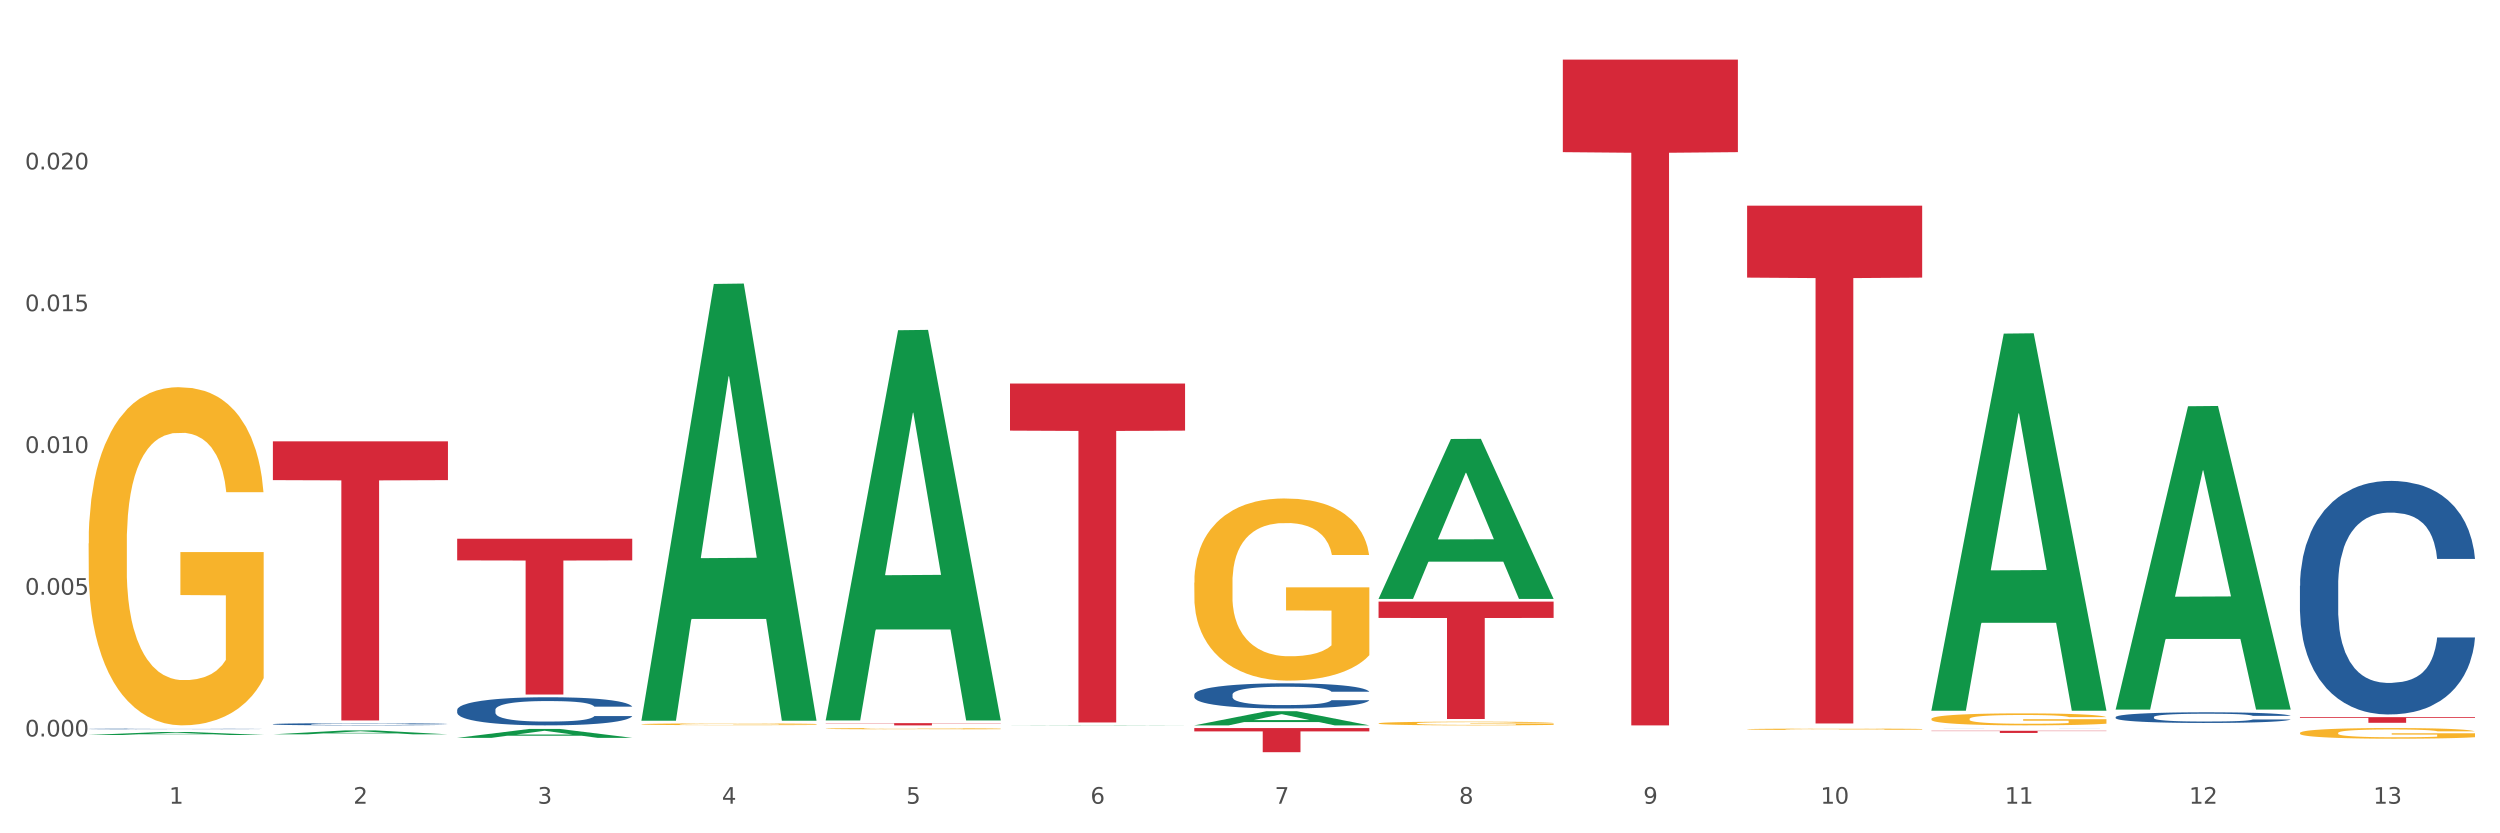 <?xml version="1.0" encoding="utf-8" standalone="no"?>
<!DOCTYPE svg PUBLIC "-//W3C//DTD SVG 1.1//EN"
  "http://www.w3.org/Graphics/SVG/1.1/DTD/svg11.dtd">
<svg xmlns:xlink="http://www.w3.org/1999/xlink" width="1080pt" height="360pt" viewBox="0 0 1080 360" xmlns="http://www.w3.org/2000/svg" version="1.1">
 <rect x="0" y="0" width="1080" height="360" fill="#333333" stroke="none"/>
 <defs>
  <style type="text/css">*{stroke-linejoin: round; stroke-linecap: butt}</style>
 </defs>
 <g id="figure_1">
  <g id="patch_1">
   <path d="M 0 360 
L 1080 360 
L 1080 0 
L 0 0 
z
" style="fill: #ffffff; stroke: #ffffff; stroke-linejoin: miter"/>
  </g>
  <g id="axes_1">
   <g id="matplotlib.axis_1">
    <g id="xtick_1">
     <g id="text_1">
      <!-- 1 -->
      <g style="fill: #4d4d4d" transform="translate(73.043 347.204) scale(0.096 -0.096)">
       <defs>
        <path id="DejaVuSans-31" d="M 794 531 
L 1825 531 
L 1825 4091 
L 703 3866 
L 703 4441 
L 1819 4666 
L 2450 4666 
L 2450 531 
L 3481 531 
L 3481 0 
L 794 0 
L 794 531 
z
" transform="scale(0.016)"/>
       </defs>
       <use xlink:href="#DejaVuSans-31"/>
      </g>
     </g>
    </g>
    <g id="xtick_2">
     <g id="text_2">
      <!-- 2 -->
      <g style="fill: #4d4d4d" transform="translate(152.65 347.204) scale(0.096 -0.096)">
       <defs>
        <path id="DejaVuSans-32" d="M 1228 531 
L 3431 531 
L 3431 0 
L 469 0 
L 469 531 
Q 828 903 1448 1529 
Q 2069 2156 2228 2338 
Q 2531 2678 2651 2914 
Q 2772 3150 2772 3378 
Q 2772 3750 2511 3984 
Q 2250 4219 1831 4219 
Q 1534 4219 1204 4116 
Q 875 4013 500 3803 
L 500 4441 
Q 881 4594 1212 4672 
Q 1544 4750 1819 4750 
Q 2544 4750 2975 4387 
Q 3406 4025 3406 3419 
Q 3406 3131 3298 2873 
Q 3191 2616 2906 2266 
Q 2828 2175 2409 1742 
Q 1991 1309 1228 531 
z
" transform="scale(0.016)"/>
       </defs>
       <use xlink:href="#DejaVuSans-32"/>
      </g>
     </g>
    </g>
    <g id="xtick_3">
     <g id="text_3">
      <!-- 3 -->
      <g style="fill: #4d4d4d" transform="translate(232.258 347.204) scale(0.096 -0.096)">
       <defs>
        <path id="DejaVuSans-33" d="M 2597 2516 
Q 3050 2419 3304 2112 
Q 3559 1806 3559 1356 
Q 3559 666 3084 287 
Q 2609 -91 1734 -91 
Q 1441 -91 1130 -33 
Q 819 25 488 141 
L 488 750 
Q 750 597 1062 519 
Q 1375 441 1716 441 
Q 2309 441 2620 675 
Q 2931 909 2931 1356 
Q 2931 1769 2642 2001 
Q 2353 2234 1838 2234 
L 1294 2234 
L 1294 2753 
L 1863 2753 
Q 2328 2753 2575 2939 
Q 2822 3125 2822 3475 
Q 2822 3834 2567 4026 
Q 2313 4219 1838 4219 
Q 1578 4219 1281 4162 
Q 984 4106 628 3988 
L 628 4550 
Q 988 4650 1302 4700 
Q 1616 4750 1894 4750 
Q 2613 4750 3031 4423 
Q 3450 4097 3450 3541 
Q 3450 3153 3228 2886 
Q 3006 2619 2597 2516 
z
" transform="scale(0.016)"/>
       </defs>
       <use xlink:href="#DejaVuSans-33"/>
      </g>
     </g>
    </g>
    <g id="xtick_4">
     <g id="text_4">
      <!-- 4 -->
      <g style="fill: #4d4d4d" transform="translate(311.865 347.204) scale(0.096 -0.096)">
       <defs>
        <path id="DejaVuSans-34" d="M 2419 4116 
L 825 1625 
L 2419 1625 
L 2419 4116 
z
M 2253 4666 
L 3047 4666 
L 3047 1625 
L 3713 1625 
L 3713 1100 
L 3047 1100 
L 3047 0 
L 2419 0 
L 2419 1100 
L 313 1100 
L 313 1709 
L 2253 4666 
z
" transform="scale(0.016)"/>
       </defs>
       <use xlink:href="#DejaVuSans-34"/>
      </g>
     </g>
    </g>
    <g id="xtick_5">
     <g id="text_5">
      <!-- 5 -->
      <g style="fill: #4d4d4d" transform="translate(391.473 347.204) scale(0.096 -0.096)">
       <defs>
        <path id="DejaVuSans-35" d="M 691 4666 
L 3169 4666 
L 3169 4134 
L 1269 4134 
L 1269 2991 
Q 1406 3038 1543 3061 
Q 1681 3084 1819 3084 
Q 2600 3084 3056 2656 
Q 3513 2228 3513 1497 
Q 3513 744 3044 326 
Q 2575 -91 1722 -91 
Q 1428 -91 1123 -41 
Q 819 9 494 109 
L 494 744 
Q 775 591 1075 516 
Q 1375 441 1709 441 
Q 2250 441 2565 725 
Q 2881 1009 2881 1497 
Q 2881 1984 2565 2268 
Q 2250 2553 1709 2553 
Q 1456 2553 1204 2497 
Q 953 2441 691 2322 
L 691 4666 
z
" transform="scale(0.016)"/>
       </defs>
       <use xlink:href="#DejaVuSans-35"/>
      </g>
     </g>
    </g>
    <g id="xtick_6">
     <g id="text_6">
      <!-- 6 -->
      <g style="fill: #4d4d4d" transform="translate(471.08 347.204) scale(0.096 -0.096)">
       <defs>
        <path id="DejaVuSans-36" d="M 2113 2584 
Q 1688 2584 1439 2293 
Q 1191 2003 1191 1497 
Q 1191 994 1439 701 
Q 1688 409 2113 409 
Q 2538 409 2786 701 
Q 3034 994 3034 1497 
Q 3034 2003 2786 2293 
Q 2538 2584 2113 2584 
z
M 3366 4563 
L 3366 3988 
Q 3128 4100 2886 4159 
Q 2644 4219 2406 4219 
Q 1781 4219 1451 3797 
Q 1122 3375 1075 2522 
Q 1259 2794 1537 2939 
Q 1816 3084 2150 3084 
Q 2853 3084 3261 2657 
Q 3669 2231 3669 1497 
Q 3669 778 3244 343 
Q 2819 -91 2113 -91 
Q 1303 -91 875 529 
Q 447 1150 447 2328 
Q 447 3434 972 4092 
Q 1497 4750 2381 4750 
Q 2619 4750 2861 4703 
Q 3103 4656 3366 4563 
z
" transform="scale(0.016)"/>
       </defs>
       <use xlink:href="#DejaVuSans-36"/>
      </g>
     </g>
    </g>
    <g id="xtick_7">
     <g id="text_7">
      <!-- 7 -->
      <g style="fill: #4d4d4d" transform="translate(550.688 347.204) scale(0.096 -0.096)">
       <defs>
        <path id="DejaVuSans-37" d="M 525 4666 
L 3525 4666 
L 3525 4397 
L 1831 0 
L 1172 0 
L 2766 4134 
L 525 4134 
L 525 4666 
z
" transform="scale(0.016)"/>
       </defs>
       <use xlink:href="#DejaVuSans-37"/>
      </g>
     </g>
    </g>
    <g id="xtick_8">
     <g id="text_8">
      <!-- 8 -->
      <g style="fill: #4d4d4d" transform="translate(630.295 347.204) scale(0.096 -0.096)">
       <defs>
        <path id="DejaVuSans-38" d="M 2034 2216 
Q 1584 2216 1326 1975 
Q 1069 1734 1069 1313 
Q 1069 891 1326 650 
Q 1584 409 2034 409 
Q 2484 409 2743 651 
Q 3003 894 3003 1313 
Q 3003 1734 2745 1975 
Q 2488 2216 2034 2216 
z
M 1403 2484 
Q 997 2584 770 2862 
Q 544 3141 544 3541 
Q 544 4100 942 4425 
Q 1341 4750 2034 4750 
Q 2731 4750 3128 4425 
Q 3525 4100 3525 3541 
Q 3525 3141 3298 2862 
Q 3072 2584 2669 2484 
Q 3125 2378 3379 2068 
Q 3634 1759 3634 1313 
Q 3634 634 3220 271 
Q 2806 -91 2034 -91 
Q 1263 -91 848 271 
Q 434 634 434 1313 
Q 434 1759 690 2068 
Q 947 2378 1403 2484 
z
M 1172 3481 
Q 1172 3119 1398 2916 
Q 1625 2713 2034 2713 
Q 2441 2713 2670 2916 
Q 2900 3119 2900 3481 
Q 2900 3844 2670 4047 
Q 2441 4250 2034 4250 
Q 1625 4250 1398 4047 
Q 1172 3844 1172 3481 
z
" transform="scale(0.016)"/>
       </defs>
       <use xlink:href="#DejaVuSans-38"/>
      </g>
     </g>
    </g>
    <g id="xtick_9">
     <g id="text_9">
      <!-- 9 -->
      <g style="fill: #4d4d4d" transform="translate(709.902 347.204) scale(0.096 -0.096)">
       <defs>
        <path id="DejaVuSans-39" d="M 703 97 
L 703 672 
Q 941 559 1184 500 
Q 1428 441 1663 441 
Q 2288 441 2617 861 
Q 2947 1281 2994 2138 
Q 2813 1869 2534 1725 
Q 2256 1581 1919 1581 
Q 1219 1581 811 2004 
Q 403 2428 403 3163 
Q 403 3881 828 4315 
Q 1253 4750 1959 4750 
Q 2769 4750 3195 4129 
Q 3622 3509 3622 2328 
Q 3622 1225 3098 567 
Q 2575 -91 1691 -91 
Q 1453 -91 1209 -44 
Q 966 3 703 97 
z
M 1959 2075 
Q 2384 2075 2632 2365 
Q 2881 2656 2881 3163 
Q 2881 3666 2632 3958 
Q 2384 4250 1959 4250 
Q 1534 4250 1286 3958 
Q 1038 3666 1038 3163 
Q 1038 2656 1286 2365 
Q 1534 2075 1959 2075 
z
" transform="scale(0.016)"/>
       </defs>
       <use xlink:href="#DejaVuSans-39"/>
      </g>
     </g>
    </g>
    <g id="xtick_10">
     <g id="text_10">
      <!-- 10 -->
      <g style="fill: #4d4d4d" transform="translate(786.456 347.204) scale(0.096 -0.096)">
       <defs>
        <path id="DejaVuSans-30" d="M 2034 4250 
Q 1547 4250 1301 3770 
Q 1056 3291 1056 2328 
Q 1056 1369 1301 889 
Q 1547 409 2034 409 
Q 2525 409 2770 889 
Q 3016 1369 3016 2328 
Q 3016 3291 2770 3770 
Q 2525 4250 2034 4250 
z
M 2034 4750 
Q 2819 4750 3233 4129 
Q 3647 3509 3647 2328 
Q 3647 1150 3233 529 
Q 2819 -91 2034 -91 
Q 1250 -91 836 529 
Q 422 1150 422 2328 
Q 422 3509 836 4129 
Q 1250 4750 2034 4750 
z
" transform="scale(0.016)"/>
       </defs>
       <use xlink:href="#DejaVuSans-31"/>
       <use xlink:href="#DejaVuSans-30" transform="translate(63.623 0)"/>
      </g>
     </g>
    </g>
    <g id="xtick_11">
     <g id="text_11">
      <!-- 11 -->
      <g style="fill: #4d4d4d" transform="translate(866.063 347.204) scale(0.096 -0.096)">
       <use xlink:href="#DejaVuSans-31"/>
       <use xlink:href="#DejaVuSans-31" transform="translate(63.623 0)"/>
      </g>
     </g>
    </g>
    <g id="xtick_12">
     <g id="text_12">
      <!-- 12 -->
      <g style="fill: #4d4d4d" transform="translate(945.671 347.204) scale(0.096 -0.096)">
       <use xlink:href="#DejaVuSans-31"/>
       <use xlink:href="#DejaVuSans-32" transform="translate(63.623 0)"/>
      </g>
     </g>
    </g>
    <g id="xtick_13">
     <g id="text_13">
      <!-- 13 -->
      <g style="fill: #4d4d4d" transform="translate(1025.278 347.204) scale(0.096 -0.096)">
       <use xlink:href="#DejaVuSans-31"/>
       <use xlink:href="#DejaVuSans-33" transform="translate(63.623 0)"/>
      </g>
     </g>
    </g>
    <g id="xtick_14"/>
    <g id="xtick_15"/>
    <g id="xtick_16"/>
    <g id="xtick_17"/>
    <g id="xtick_18"/>
    <g id="xtick_19"/>
    <g id="xtick_20"/>
    <g id="xtick_21"/>
    <g id="xtick_22"/>
    <g id="xtick_23"/>
    <g id="xtick_24"/>
    <g id="xtick_25"/>
   </g>
   <g id="matplotlib.axis_2">
    <g id="ytick_1">
     <g id="text_14">
      <!-- 0.000 -->
      <g style="fill: #4d4d4d" transform="translate(10.8 318.162) scale(0.096 -0.096)">
       <defs>
        <path id="DejaVuSans-2e" d="M 684 794 
L 1344 794 
L 1344 0 
L 684 0 
L 684 794 
z
" transform="scale(0.016)"/>
       </defs>
       <use xlink:href="#DejaVuSans-30"/>
       <use xlink:href="#DejaVuSans-2e" transform="translate(63.623 0)"/>
       <use xlink:href="#DejaVuSans-30" transform="translate(95.41 0)"/>
       <use xlink:href="#DejaVuSans-30" transform="translate(159.033 0)"/>
       <use xlink:href="#DejaVuSans-30" transform="translate(222.656 0)"/>
      </g>
     </g>
    </g>
    <g id="ytick_2">
     <g id="text_15">
      <!-- 0.005 -->
      <g style="fill: #4d4d4d" transform="translate(10.8 256.92) scale(0.096 -0.096)">
       <use xlink:href="#DejaVuSans-30"/>
       <use xlink:href="#DejaVuSans-2e" transform="translate(63.623 0)"/>
       <use xlink:href="#DejaVuSans-30" transform="translate(95.41 0)"/>
       <use xlink:href="#DejaVuSans-30" transform="translate(159.033 0)"/>
       <use xlink:href="#DejaVuSans-35" transform="translate(222.656 0)"/>
      </g>
     </g>
    </g>
    <g id="ytick_3">
     <g id="text_16">
      <!-- 0.010 -->
      <g style="fill: #4d4d4d" transform="translate(10.8 195.677) scale(0.096 -0.096)">
       <use xlink:href="#DejaVuSans-30"/>
       <use xlink:href="#DejaVuSans-2e" transform="translate(63.623 0)"/>
       <use xlink:href="#DejaVuSans-30" transform="translate(95.41 0)"/>
       <use xlink:href="#DejaVuSans-31" transform="translate(159.033 0)"/>
       <use xlink:href="#DejaVuSans-30" transform="translate(222.656 0)"/>
      </g>
     </g>
    </g>
    <g id="ytick_4">
     <g id="text_17">
      <!-- 0.015 -->
      <g style="fill: #4d4d4d" transform="translate(10.8 134.434) scale(0.096 -0.096)">
       <use xlink:href="#DejaVuSans-30"/>
       <use xlink:href="#DejaVuSans-2e" transform="translate(63.623 0)"/>
       <use xlink:href="#DejaVuSans-30" transform="translate(95.41 0)"/>
       <use xlink:href="#DejaVuSans-31" transform="translate(159.033 0)"/>
       <use xlink:href="#DejaVuSans-35" transform="translate(222.656 0)"/>
      </g>
     </g>
    </g>
    <g id="ytick_5">
     <g id="text_18">
      <!-- 0.020 -->
      <g style="fill: #4d4d4d" transform="translate(10.8 73.191) scale(0.096 -0.096)">
       <use xlink:href="#DejaVuSans-30"/>
       <use xlink:href="#DejaVuSans-2e" transform="translate(63.623 0)"/>
       <use xlink:href="#DejaVuSans-30" transform="translate(95.41 0)"/>
       <use xlink:href="#DejaVuSans-32" transform="translate(159.033 0)"/>
       <use xlink:href="#DejaVuSans-30" transform="translate(222.656 0)"/>
      </g>
     </g>
    </g>
    <g id="ytick_6"/>
    <g id="ytick_7"/>
    <g id="ytick_8"/>
    <g id="ytick_9"/>
    <g id="ytick_10"/>
   </g>
   <g id="PolyCollection_1">
    <path d="M 38.283 317.507 
L 38.361 317.506 
L 69.547 316.227 
L 82.49 316.226 
L 113.91 317.509 
L 98.941 317.509 
L 92.158 317.21 
L 59.958 317.21 
L 59.724 317.215 
L 53.175 317.509 
L 38.283 317.509 
L 38.283 317.507 
L 64.012 317.032 
L 88.103 317.031 
L 76.175 316.499 
L 76.019 316.497 
L 75.863 316.501 
L 63.934 317.031 
L 64.012 317.032 
L 38.283 317.507 
z
" clip-path="url(#pa9fc5415ef)" style="fill: #109648"/>
    <path d="M 277.105 312.866 
L 277.195 312.866 
L 277.195 312.84 
L 277.373 312.818 
L 278.266 312.764 
L 279.606 312.72 
L 280.588 312.696 
L 281.57 312.677 
L 282.731 312.657 
L 284.159 312.637 
L 286.749 312.608 
L 288.356 312.593 
L 290.32 312.577 
L 293.892 312.554 
L 296.481 312.541 
L 299.16 312.531 
L 303.535 312.518 
L 306.392 312.512 
L 309.428 312.508 
L 313.089 312.505 
L 315.857 312.504 
L 321.928 312.506 
L 327.107 312.513 
L 329.607 312.518 
L 332.821 312.526 
L 334.518 312.532 
L 337.286 312.543 
L 340.143 312.558 
L 342.107 312.571 
L 345.054 312.596 
L 347.286 312.62 
L 349.34 312.65 
L 350.411 312.671 
L 351.215 312.69 
L 351.929 312.712 
L 352.643 312.748 
L 336.571 312.748 
L 335.946 312.722 
L 334.964 312.699 
L 333.536 312.676 
L 332.286 312.662 
L 330.143 312.644 
L 328.178 312.632 
L 326.125 312.624 
L 323.625 312.616 
L 321.66 312.613 
L 318.892 312.61 
L 313.446 312.611 
L 309.785 312.616 
L 307.285 312.624 
L 305.678 312.63 
L 304.249 312.637 
L 302.642 312.647 
L 300.767 312.662 
L 299.428 312.676 
L 298.088 312.693 
L 297.017 312.71 
L 296.035 312.73 
L 295.231 312.752 
L 294.606 312.774 
L 294.07 312.801 
L 293.624 312.846 
L 293.624 312.945 
L 293.802 312.967 
L 294.249 312.996 
L 294.785 313.018 
L 295.677 313.045 
L 296.481 313.063 
L 297.999 313.088 
L 299.695 313.11 
L 301.035 313.124 
L 302.374 313.135 
L 304.696 313.151 
L 307.285 313.164 
L 309.517 313.172 
L 312.553 313.179 
L 314.607 313.182 
L 316.392 313.183 
L 320.767 313.183 
L 323.892 313.181 
L 327.375 313.176 
L 330.053 313.169 
L 332.286 313.162 
L 334.786 313.149 
L 336.393 313.136 
L 336.393 312.987 
L 316.749 312.986 
L 316.749 312.886 
L 352.733 312.886 
L 352.733 313.179 
L 351.215 313.194 
L 349.518 313.207 
L 347.732 313.22 
L 345.054 313.235 
L 341.839 313.249 
L 338.982 313.259 
L 335.946 313.268 
L 332.375 313.275 
L 327.732 313.283 
L 324.875 313.285 
L 321.303 313.288 
L 317.107 313.288 
L 313.446 313.287 
L 309.874 313.283 
L 306.124 313.277 
L 302.463 313.268 
L 299.695 313.258 
L 296.927 313.247 
L 293.981 313.232 
L 291.659 313.217 
L 289.874 313.204 
L 287.909 313.188 
L 285.766 313.167 
L 284.159 313.147 
L 282.731 313.127 
L 281.213 313.101 
L 280.141 313.079 
L 279.07 313.051 
L 278.445 313.03 
L 277.73 312.998 
L 277.195 312.953 
L 277.105 312.866 
z
" clip-path="url(#pa9fc5415ef)" style="fill: #f7b32b"/>
    <path d="M 356.713 314.778 
L 356.802 314.777 
L 356.802 314.759 
L 356.981 314.743 
L 357.874 314.706 
L 359.213 314.674 
L 360.195 314.658 
L 361.177 314.644 
L 362.338 314.631 
L 363.767 314.616 
L 366.356 314.596 
L 367.963 314.585 
L 369.928 314.574 
L 373.499 314.558 
L 376.089 314.549 
L 378.767 314.541 
L 383.142 314.532 
L 385.999 314.528 
L 389.035 314.525 
L 392.696 314.523 
L 395.464 314.523 
L 401.536 314.524 
L 406.714 314.529 
L 409.214 314.532 
L 412.429 314.538 
L 414.125 314.542 
L 416.893 314.55 
L 419.75 314.561 
L 421.715 314.57 
L 424.661 314.587 
L 426.893 314.604 
L 428.947 314.625 
L 430.019 314.64 
L 430.822 314.654 
L 431.536 314.669 
L 432.251 314.694 
L 416.179 314.694 
L 415.554 314.676 
L 414.572 314.66 
L 413.143 314.644 
L 411.893 314.634 
L 409.75 314.621 
L 407.786 314.613 
L 405.732 314.607 
L 403.232 314.602 
L 401.268 314.599 
L 398.5 314.597 
L 393.053 314.598 
L 389.392 314.602 
L 386.892 314.607 
L 385.285 314.611 
L 383.857 314.616 
L 382.249 314.623 
L 380.374 314.634 
L 379.035 314.644 
L 377.696 314.656 
L 376.624 314.668 
L 375.642 314.682 
L 374.838 314.697 
L 374.213 314.713 
L 373.678 314.732 
L 373.231 314.763 
L 373.231 314.832 
L 373.41 314.848 
L 373.856 314.869 
L 374.392 314.884 
L 375.285 314.903 
L 376.089 314.916 
L 377.606 314.934 
L 379.303 314.949 
L 380.642 314.958 
L 381.982 314.966 
L 384.303 314.977 
L 386.892 314.987 
L 389.125 314.992 
L 392.16 314.997 
L 394.214 314.999 
L 396 315 
L 400.375 315 
L 403.5 314.999 
L 406.982 314.995 
L 409.661 314.991 
L 411.893 314.985 
L 414.393 314.976 
L 416 314.967 
L 416 314.862 
L 396.357 314.862 
L 396.357 314.792 
L 432.34 314.792 
L 432.34 314.997 
L 430.822 315.008 
L 429.126 315.017 
L 427.34 315.026 
L 424.661 315.036 
L 421.447 315.046 
L 418.59 315.054 
L 415.554 315.06 
L 411.982 315.065 
L 407.339 315.07 
L 404.482 315.072 
L 400.911 315.074 
L 396.714 315.074 
L 393.053 315.073 
L 389.482 315.071 
L 385.732 315.066 
L 382.071 315.06 
L 379.303 315.053 
L 376.535 315.045 
L 373.588 315.034 
L 371.267 315.024 
L 369.481 315.015 
L 367.517 315.004 
L 365.374 314.989 
L 363.767 314.975 
L 362.338 314.961 
L 360.82 314.943 
L 359.749 314.927 
L 358.677 314.907 
L 358.052 314.893 
L 357.338 314.87 
L 356.802 314.838 
L 356.713 314.778 
z
" clip-path="url(#pa9fc5415ef)" style="fill: #f7b32b"/>
    <path d="M 595.535 312.498 
L 595.625 312.497 
L 595.625 312.444 
L 595.803 312.399 
L 596.696 312.289 
L 598.036 312.198 
L 599.018 312.15 
L 600 312.11 
L 601.161 312.071 
L 602.589 312.03 
L 605.179 311.97 
L 606.786 311.939 
L 608.75 311.907 
L 612.322 311.86 
L 614.911 311.834 
L 617.59 311.812 
L 621.965 311.785 
L 624.822 311.774 
L 627.858 311.765 
L 631.519 311.759 
L 634.287 311.758 
L 640.358 311.762 
L 645.537 311.775 
L 648.037 311.785 
L 651.251 311.803 
L 652.948 311.815 
L 655.716 311.838 
L 658.573 311.869 
L 660.537 311.895 
L 663.484 311.945 
L 665.716 311.995 
L 667.77 312.056 
L 668.841 312.099 
L 669.645 312.138 
L 670.359 312.183 
L 671.073 312.255 
L 655.001 312.255 
L 654.376 312.204 
L 653.394 312.156 
L 651.966 312.109 
L 650.716 312.08 
L 648.573 312.043 
L 646.608 312.019 
L 644.555 312.002 
L 642.055 311.987 
L 640.09 311.98 
L 637.322 311.974 
L 631.876 311.976 
L 628.215 311.987 
L 625.715 312.002 
L 624.108 312.015 
L 622.679 312.03 
L 621.072 312.05 
L 619.197 312.081 
L 617.857 312.109 
L 616.518 312.144 
L 615.447 312.179 
L 614.465 312.22 
L 613.661 312.264 
L 613.036 312.309 
L 612.5 312.365 
L 612.054 312.457 
L 612.054 312.658 
L 612.232 312.703 
L 612.679 312.763 
L 613.214 312.808 
L 614.107 312.863 
L 614.911 312.899 
L 616.429 312.952 
L 618.125 312.996 
L 619.465 313.024 
L 620.804 313.047 
L 623.125 313.079 
L 625.715 313.106 
L 627.947 313.122 
L 630.983 313.136 
L 633.036 313.142 
L 634.822 313.145 
L 639.197 313.145 
L 642.322 313.141 
L 645.805 313.13 
L 648.483 313.117 
L 650.716 313.101 
L 653.216 313.075 
L 654.823 313.05 
L 654.823 312.744 
L 635.179 312.743 
L 635.179 312.539 
L 671.163 312.539 
L 671.163 313.136 
L 669.645 313.167 
L 667.948 313.195 
L 666.162 313.22 
L 663.484 313.25 
L 660.269 313.28 
L 657.412 313.3 
L 654.376 313.318 
L 650.805 313.334 
L 646.162 313.348 
L 643.305 313.354 
L 639.733 313.359 
L 635.537 313.36 
L 631.876 313.357 
L 628.304 313.35 
L 624.554 313.337 
L 620.893 313.318 
L 618.125 313.299 
L 615.357 313.275 
L 612.411 313.245 
L 610.089 313.215 
L 608.304 313.189 
L 606.339 313.155 
L 604.196 313.111 
L 602.589 313.072 
L 601.161 313.031 
L 599.643 312.978 
L 598.571 312.933 
L 597.5 312.876 
L 596.875 312.833 
L 596.16 312.767 
L 595.625 312.675 
L 595.535 312.498 
z
" clip-path="url(#pa9fc5415ef)" style="fill: #f7b32b"/>
    <path d="M 754.75 315.036 
L 754.84 315.036 
L 754.84 315.016 
L 755.018 314.999 
L 755.911 314.958 
L 757.25 314.924 
L 758.233 314.906 
L 759.215 314.891 
L 760.376 314.877 
L 761.804 314.861 
L 764.394 314.839 
L 766.001 314.827 
L 767.965 314.815 
L 771.537 314.798 
L 774.126 314.788 
L 776.805 314.78 
L 781.18 314.77 
L 784.037 314.766 
L 787.073 314.762 
L 790.734 314.76 
L 793.501 314.76 
L 799.573 314.761 
L 804.752 314.766 
L 807.252 314.77 
L 810.466 314.777 
L 812.163 314.781 
L 814.931 314.79 
L 817.788 314.801 
L 819.752 314.811 
L 822.699 314.83 
L 824.931 314.848 
L 826.985 314.871 
L 828.056 314.887 
L 828.86 314.902 
L 829.574 314.919 
L 830.288 314.945 
L 814.216 314.945 
L 813.591 314.926 
L 812.609 314.908 
L 811.181 314.891 
L 809.931 314.88 
L 807.788 314.866 
L 805.823 314.857 
L 803.77 314.851 
L 801.27 314.845 
L 799.305 314.843 
L 796.537 314.841 
L 791.091 314.841 
L 787.43 314.845 
L 784.93 314.851 
L 783.323 314.856 
L 781.894 314.861 
L 780.287 314.869 
L 778.412 314.88 
L 777.072 314.891 
L 775.733 314.904 
L 774.662 314.917 
L 773.68 314.932 
L 772.876 314.949 
L 772.251 314.966 
L 771.715 314.986 
L 771.269 315.021 
L 771.269 315.096 
L 771.447 315.113 
L 771.894 315.135 
L 772.429 315.152 
L 773.322 315.172 
L 774.126 315.186 
L 775.644 315.206 
L 777.34 315.222 
L 778.68 315.232 
L 780.019 315.241 
L 782.34 315.253 
L 784.93 315.263 
L 787.162 315.269 
L 790.198 315.275 
L 792.251 315.277 
L 794.037 315.278 
L 798.412 315.278 
L 801.537 315.276 
L 805.02 315.272 
L 807.698 315.267 
L 809.931 315.261 
L 812.431 315.252 
L 814.038 315.242 
L 814.038 315.128 
L 794.394 315.127 
L 794.394 315.052 
L 830.378 315.052 
L 830.378 315.275 
L 828.86 315.286 
L 827.163 315.296 
L 825.377 315.306 
L 822.699 315.317 
L 819.484 315.328 
L 816.627 315.336 
L 813.591 315.342 
L 810.02 315.348 
L 805.377 315.354 
L 802.52 315.356 
L 798.948 315.358 
L 794.752 315.358 
L 791.091 315.357 
L 787.519 315.354 
L 783.769 315.349 
L 780.108 315.342 
L 777.34 315.335 
L 774.572 315.326 
L 771.626 315.315 
L 769.304 315.304 
L 767.519 315.294 
L 765.554 315.282 
L 763.411 315.265 
L 761.804 315.25 
L 760.376 315.235 
L 758.858 315.215 
L 757.786 315.199 
L 756.715 315.177 
L 756.09 315.161 
L 755.375 315.137 
L 754.84 315.102 
L 754.75 315.036 
z
" clip-path="url(#pa9fc5415ef)" style="fill: #f7b32b"/>
    <path d="M 834.358 310.573 
L 834.447 310.568 
L 834.447 310.398 
L 834.626 310.251 
L 835.519 309.896 
L 836.858 309.603 
L 837.84 309.447 
L 838.822 309.319 
L 839.983 309.191 
L 841.412 309.059 
L 844.001 308.865 
L 845.608 308.765 
L 847.573 308.661 
L 851.144 308.51 
L 853.733 308.425 
L 856.412 308.354 
L 860.787 308.269 
L 863.644 308.231 
L 866.68 308.202 
L 870.341 308.183 
L 873.109 308.179 
L 879.181 308.193 
L 884.359 308.236 
L 886.859 308.269 
L 890.074 308.325 
L 891.77 308.363 
L 894.538 308.439 
L 897.395 308.538 
L 899.36 308.624 
L 902.306 308.784 
L 904.538 308.945 
L 906.592 309.144 
L 907.664 309.281 
L 908.467 309.409 
L 909.181 309.556 
L 909.896 309.788 
L 893.824 309.788 
L 893.199 309.622 
L 892.217 309.466 
L 890.788 309.314 
L 889.538 309.22 
L 887.395 309.101 
L 885.431 309.026 
L 883.377 308.969 
L 880.877 308.922 
L 878.913 308.898 
L 876.145 308.879 
L 870.698 308.884 
L 867.037 308.922 
L 864.537 308.969 
L 862.93 309.012 
L 861.502 309.059 
L 859.894 309.125 
L 858.019 309.224 
L 856.68 309.314 
L 855.341 309.428 
L 854.269 309.542 
L 853.287 309.674 
L 852.483 309.816 
L 851.858 309.963 
L 851.323 310.142 
L 850.876 310.441 
L 850.876 311.089 
L 851.055 311.236 
L 851.501 311.43 
L 852.037 311.576 
L 852.93 311.751 
L 853.733 311.87 
L 855.251 312.04 
L 856.948 312.182 
L 858.287 312.272 
L 859.626 312.348 
L 861.948 312.452 
L 864.537 312.537 
L 866.77 312.589 
L 869.805 312.636 
L 871.859 312.655 
L 873.645 312.665 
L 878.02 312.665 
L 881.145 312.65 
L 884.627 312.617 
L 887.306 312.575 
L 889.538 312.523 
L 892.038 312.437 
L 893.645 312.357 
L 893.645 311.368 
L 874.002 311.363 
L 874.002 310.706 
L 909.985 310.706 
L 909.985 312.636 
L 908.467 312.736 
L 906.771 312.825 
L 904.985 312.906 
L 902.306 313.005 
L 899.092 313.1 
L 896.235 313.166 
L 893.199 313.223 
L 889.627 313.275 
L 884.984 313.322 
L 882.127 313.341 
L 878.556 313.355 
L 874.359 313.36 
L 870.698 313.351 
L 867.127 313.327 
L 863.377 313.284 
L 859.716 313.223 
L 856.948 313.161 
L 854.18 313.086 
L 851.233 312.986 
L 848.912 312.892 
L 847.126 312.807 
L 845.162 312.698 
L 843.019 312.556 
L 841.412 312.428 
L 839.983 312.296 
L 838.465 312.125 
L 837.394 311.978 
L 836.322 311.794 
L 835.697 311.657 
L 834.983 311.444 
L 834.447 311.146 
L 834.358 310.573 
z
" clip-path="url(#pa9fc5415ef)" style="fill: #f7b32b"/>
    <path d="M 993.573 316.643 
L 993.662 316.639 
L 993.662 316.488 
L 993.841 316.357 
L 994.734 316.042 
L 996.073 315.781 
L 997.055 315.642 
L 998.037 315.529 
L 999.198 315.415 
L 1000.627 315.297 
L 1003.216 315.125 
L 1004.823 315.037 
L 1006.788 314.944 
L 1010.359 314.81 
L 1012.948 314.734 
L 1015.627 314.671 
L 1020.002 314.595 
L 1022.859 314.561 
L 1025.895 314.536 
L 1029.556 314.519 
L 1032.324 314.515 
L 1038.396 314.528 
L 1043.574 314.566 
L 1046.074 314.595 
L 1049.289 314.646 
L 1050.985 314.679 
L 1053.753 314.747 
L 1056.61 314.835 
L 1058.575 314.911 
L 1061.521 315.054 
L 1063.753 315.197 
L 1065.807 315.373 
L 1066.879 315.495 
L 1067.682 315.609 
L 1068.396 315.739 
L 1069.111 315.945 
L 1053.039 315.945 
L 1052.414 315.798 
L 1051.432 315.659 
L 1050.003 315.525 
L 1048.753 315.44 
L 1046.61 315.335 
L 1044.646 315.268 
L 1042.592 315.218 
L 1040.092 315.175 
L 1038.128 315.154 
L 1035.36 315.138 
L 1029.913 315.142 
L 1026.252 315.175 
L 1023.752 315.218 
L 1022.145 315.255 
L 1020.717 315.297 
L 1019.109 315.356 
L 1017.234 315.445 
L 1015.895 315.525 
L 1014.556 315.625 
L 1013.484 315.726 
L 1012.502 315.844 
L 1011.698 315.97 
L 1011.073 316.101 
L 1010.538 316.261 
L 1010.091 316.525 
L 1010.091 317.102 
L 1010.27 317.232 
L 1010.716 317.404 
L 1011.252 317.535 
L 1012.145 317.69 
L 1012.948 317.796 
L 1014.466 317.947 
L 1016.163 318.073 
L 1017.502 318.153 
L 1018.841 318.22 
L 1021.163 318.313 
L 1023.752 318.388 
L 1025.985 318.435 
L 1029.02 318.477 
L 1031.074 318.494 
L 1032.86 318.502 
L 1037.235 318.502 
L 1040.36 318.489 
L 1043.842 318.46 
L 1046.521 318.422 
L 1048.753 318.376 
L 1051.253 318.3 
L 1052.86 318.229 
L 1052.86 317.35 
L 1033.217 317.346 
L 1033.217 316.761 
L 1069.2 316.761 
L 1069.2 318.477 
L 1067.682 318.565 
L 1065.986 318.645 
L 1064.2 318.717 
L 1061.521 318.805 
L 1058.307 318.889 
L 1055.45 318.948 
L 1052.414 318.998 
L 1048.842 319.045 
L 1044.199 319.087 
L 1041.342 319.103 
L 1037.771 319.116 
L 1033.574 319.12 
L 1029.913 319.112 
L 1026.342 319.091 
L 1022.592 319.053 
L 1018.931 318.998 
L 1016.163 318.944 
L 1013.395 318.876 
L 1010.448 318.788 
L 1008.127 318.704 
L 1006.341 318.628 
L 1004.377 318.531 
L 1002.234 318.405 
L 1000.627 318.292 
L 999.198 318.174 
L 997.68 318.023 
L 996.609 317.892 
L 995.537 317.728 
L 994.912 317.606 
L 994.198 317.417 
L 993.662 317.152 
L 993.573 316.643 
z
" clip-path="url(#pa9fc5415ef)" style="fill: #f7b32b"/>
    <path d="M 117.89 190.653 
L 193.518 190.653 
L 193.518 207.411 
L 163.769 207.525 
L 163.769 311.249 
L 147.46 311.249 
L 147.46 207.525 
L 117.89 207.411 
L 117.89 190.766 
L 117.89 190.653 
z
" clip-path="url(#pa9fc5415ef)" style="fill: #d62839"/>
    <path d="M 38.283 314.908 
L 38.372 314.908 
L 38.372 314.9 
L 38.641 314.89 
L 39.624 314.871 
L 40.875 314.856 
L 43.021 314.84 
L 44.183 314.833 
L 45.703 314.825 
L 48.831 314.812 
L 52.407 314.801 
L 54.91 314.795 
L 56.788 314.792 
L 60.989 314.785 
L 63.403 314.782 
L 65.906 314.779 
L 68.051 314.778 
L 71.627 314.776 
L 74.487 314.775 
L 77.795 314.775 
L 80.566 314.775 
L 84.231 314.776 
L 89.595 314.779 
L 91.651 314.781 
L 94.422 314.785 
L 97.283 314.789 
L 99.607 314.793 
L 102.289 314.799 
L 105.06 314.808 
L 107.742 314.818 
L 109.619 314.827 
L 111.139 314.837 
L 112.48 314.849 
L 113.463 314.863 
L 113.91 314.874 
L 97.551 314.874 
L 97.104 314.864 
L 96.21 314.853 
L 95.316 314.846 
L 94.333 314.84 
L 92.813 314.833 
L 91.472 314.829 
L 89.237 314.824 
L 87.181 314.82 
L 85.483 314.818 
L 83.427 314.817 
L 79.047 314.815 
L 75.918 314.815 
L 73.951 314.816 
L 71.537 314.817 
L 69.481 314.819 
L 67.068 314.822 
L 65.191 314.826 
L 63.313 314.83 
L 62.241 314.834 
L 60.631 314.839 
L 59.559 314.844 
L 58.128 314.853 
L 57.324 314.859 
L 55.894 314.874 
L 55.268 314.885 
L 55 314.893 
L 54.821 314.902 
L 54.821 314.944 
L 55.357 314.963 
L 55.804 314.971 
L 56.519 314.98 
L 57.86 314.992 
L 59.827 315.004 
L 61.883 315.012 
L 63.581 315.017 
L 65.191 315.021 
L 66.8 315.024 
L 68.766 315.027 
L 70.375 315.028 
L 72.789 315.03 
L 75.65 315.031 
L 77.884 315.031 
L 82.444 315.029 
L 84.5 315.028 
L 86.466 315.026 
L 88.612 315.023 
L 90.31 315.02 
L 91.293 315.018 
L 92.903 315.012 
L 94.154 315.007 
L 95.227 315.001 
L 95.942 314.995 
L 96.747 314.987 
L 97.372 314.978 
L 97.551 314.973 
L 113.91 314.973 
L 113.553 314.983 
L 112.927 314.992 
L 111.675 315.005 
L 110.692 315.012 
L 109.172 315.021 
L 107.563 315.029 
L 105.328 315.037 
L 103.272 315.043 
L 101.127 315.049 
L 98.803 315.054 
L 94.601 315.06 
L 93.081 315.062 
L 89.863 315.066 
L 87.36 315.068 
L 83.695 315.069 
L 79.94 315.07 
L 76.007 315.071 
L 72.521 315.07 
L 68.677 315.069 
L 66.263 315.067 
L 63.581 315.065 
L 60.453 315.061 
L 57.503 315.056 
L 54.731 315.051 
L 52.139 315.045 
L 49.725 315.038 
L 46.597 315.026 
L 44.272 315.015 
L 42.574 315.004 
L 41.412 314.995 
L 40.25 314.984 
L 39.624 314.976 
L 38.641 314.957 
L 38.283 314.939 
L 38.283 314.908 
z
" clip-path="url(#pa9fc5415ef)" style="fill: #255c99"/>
    <path d="M 117.89 312.834 
L 117.98 312.833 
L 117.98 312.808 
L 118.248 312.775 
L 119.231 312.714 
L 120.483 312.668 
L 122.628 312.614 
L 123.79 312.591 
L 125.31 312.566 
L 128.439 312.525 
L 132.015 312.49 
L 134.518 312.47 
L 136.395 312.458 
L 140.597 312.436 
L 143.01 312.427 
L 145.513 312.419 
L 147.659 312.414 
L 151.234 312.408 
L 154.095 312.405 
L 157.403 312.404 
L 160.174 312.405 
L 163.839 312.408 
L 169.203 312.419 
L 171.259 312.425 
L 174.03 312.436 
L 176.89 312.45 
L 179.215 312.463 
L 181.896 312.484 
L 184.668 312.51 
L 187.349 312.543 
L 189.227 312.573 
L 190.746 312.606 
L 192.087 312.645 
L 193.071 312.688 
L 193.518 312.724 
L 177.159 312.724 
L 176.712 312.691 
L 175.818 312.656 
L 174.924 312.633 
L 173.94 312.614 
L 172.421 312.592 
L 171.08 312.578 
L 168.845 312.561 
L 166.789 312.551 
L 165.09 312.545 
L 163.034 312.539 
L 158.654 312.534 
L 155.525 312.534 
L 153.559 312.536 
L 151.145 312.54 
L 149.089 312.546 
L 146.675 312.557 
L 144.798 312.568 
L 142.921 312.583 
L 141.848 312.594 
L 140.239 312.613 
L 139.166 312.628 
L 137.736 312.656 
L 136.931 312.675 
L 135.501 312.725 
L 134.875 312.761 
L 134.607 312.787 
L 134.428 312.814 
L 134.428 312.951 
L 134.965 313.012 
L 135.412 313.038 
L 136.127 313.068 
L 137.468 313.106 
L 139.434 313.144 
L 141.49 313.171 
L 143.189 313.187 
L 144.798 313.2 
L 146.407 313.209 
L 148.374 313.218 
L 149.983 313.223 
L 152.396 313.228 
L 155.257 313.231 
L 157.492 313.231 
L 162.051 313.227 
L 164.107 313.222 
L 166.074 313.216 
L 168.219 313.207 
L 169.918 313.196 
L 170.901 313.188 
L 172.51 313.172 
L 173.762 313.154 
L 174.834 313.134 
L 175.549 313.117 
L 176.354 313.09 
L 176.98 313.061 
L 177.159 313.045 
L 193.518 313.045 
L 193.16 313.076 
L 192.534 313.107 
L 191.283 313.148 
L 190.299 313.172 
L 188.78 313.2 
L 187.171 313.225 
L 184.936 313.252 
L 182.88 313.272 
L 180.734 313.289 
L 178.41 313.305 
L 174.209 313.327 
L 172.689 313.333 
L 169.471 313.344 
L 166.968 313.35 
L 163.303 313.356 
L 159.548 313.359 
L 155.615 313.36 
L 152.128 313.358 
L 148.284 313.353 
L 145.871 313.348 
L 143.189 313.34 
L 140.06 313.328 
L 137.11 313.313 
L 134.339 313.296 
L 131.747 313.276 
L 129.333 313.253 
L 126.204 313.215 
L 123.88 313.179 
L 122.181 313.145 
L 121.019 313.116 
L 119.857 313.079 
L 119.231 313.054 
L 118.248 312.993 
L 117.89 312.936 
L 117.89 312.834 
z
" clip-path="url(#pa9fc5415ef)" style="fill: #255c99"/>
    <path d="M 197.498 306.667 
L 197.587 306.656 
L 197.587 306.345 
L 197.856 305.923 
L 198.839 305.146 
L 200.09 304.558 
L 202.236 303.87 
L 203.398 303.581 
L 204.918 303.259 
L 208.046 302.737 
L 211.622 302.293 
L 214.125 302.049 
L 216.002 301.894 
L 220.204 301.616 
L 222.618 301.494 
L 225.121 301.394 
L 227.266 301.328 
L 230.842 301.25 
L 233.702 301.217 
L 237.01 301.205 
L 239.781 301.217 
L 243.446 301.261 
L 248.81 301.394 
L 250.866 301.472 
L 253.637 301.605 
L 256.498 301.783 
L 258.822 301.96 
L 261.504 302.216 
L 264.275 302.549 
L 266.957 302.97 
L 268.834 303.359 
L 270.354 303.77 
L 271.695 304.269 
L 272.678 304.813 
L 273.125 305.268 
L 256.766 305.268 
L 256.319 304.857 
L 255.425 304.413 
L 254.531 304.114 
L 253.548 303.87 
L 252.028 303.592 
L 250.687 303.414 
L 248.452 303.204 
L 246.396 303.07 
L 244.698 302.993 
L 242.642 302.926 
L 238.262 302.859 
L 235.133 302.859 
L 233.166 302.882 
L 230.752 302.937 
L 228.696 303.015 
L 226.283 303.148 
L 224.406 303.292 
L 222.528 303.481 
L 221.456 303.614 
L 219.846 303.858 
L 218.774 304.058 
L 217.343 304.402 
L 216.539 304.647 
L 215.109 305.279 
L 214.483 305.745 
L 214.215 306.067 
L 214.036 306.423 
L 214.036 308.154 
L 214.572 308.931 
L 215.019 309.264 
L 215.734 309.642 
L 217.075 310.13 
L 219.042 310.607 
L 221.098 310.951 
L 222.796 311.162 
L 224.406 311.318 
L 226.015 311.44 
L 227.981 311.551 
L 229.59 311.617 
L 232.004 311.684 
L 234.865 311.717 
L 237.099 311.717 
L 241.658 311.662 
L 243.715 311.606 
L 245.681 311.529 
L 247.827 311.407 
L 249.525 311.273 
L 250.508 311.173 
L 252.118 310.963 
L 253.369 310.741 
L 254.442 310.485 
L 255.157 310.263 
L 255.961 309.93 
L 256.587 309.553 
L 256.766 309.353 
L 273.125 309.353 
L 272.768 309.753 
L 272.142 310.141 
L 270.89 310.663 
L 269.907 310.963 
L 268.387 311.329 
L 266.778 311.64 
L 264.543 311.984 
L 262.487 312.239 
L 260.342 312.461 
L 258.018 312.661 
L 253.816 312.938 
L 252.296 313.016 
L 249.078 313.149 
L 246.575 313.227 
L 242.91 313.305 
L 239.155 313.349 
L 235.222 313.36 
L 231.736 313.338 
L 227.892 313.271 
L 225.478 313.205 
L 222.796 313.105 
L 219.668 312.949 
L 216.718 312.761 
L 213.946 312.539 
L 211.354 312.283 
L 208.94 311.995 
L 205.812 311.518 
L 203.487 311.051 
L 201.789 310.618 
L 200.627 310.252 
L 199.465 309.786 
L 198.839 309.464 
L 197.856 308.687 
L 197.498 307.966 
L 197.498 306.667 
z
" clip-path="url(#pa9fc5415ef)" style="fill: #255c99"/>
    <path d="M 515.928 300.08 
L 516.017 300.07 
L 516.017 299.792 
L 516.286 299.415 
L 517.269 298.72 
L 518.52 298.193 
L 520.666 297.577 
L 521.828 297.319 
L 523.348 297.031 
L 526.476 296.564 
L 530.052 296.167 
L 532.555 295.949 
L 534.432 295.81 
L 538.634 295.561 
L 541.048 295.452 
L 543.551 295.363 
L 545.696 295.303 
L 549.272 295.234 
L 552.132 295.204 
L 555.44 295.194 
L 558.211 295.204 
L 561.876 295.244 
L 567.24 295.363 
L 569.296 295.432 
L 572.067 295.552 
L 574.928 295.71 
L 577.252 295.869 
L 579.934 296.098 
L 582.705 296.396 
L 585.387 296.773 
L 587.264 297.121 
L 588.784 297.488 
L 590.125 297.935 
L 591.108 298.422 
L 591.555 298.829 
L 575.196 298.829 
L 574.749 298.461 
L 573.855 298.064 
L 572.961 297.796 
L 571.978 297.577 
L 570.458 297.329 
L 569.117 297.17 
L 566.882 296.982 
L 564.826 296.862 
L 563.128 296.793 
L 561.072 296.733 
L 556.691 296.674 
L 553.563 296.674 
L 551.596 296.694 
L 549.182 296.743 
L 547.126 296.813 
L 544.713 296.932 
L 542.835 297.061 
L 540.958 297.23 
L 539.885 297.349 
L 538.276 297.568 
L 537.204 297.746 
L 535.773 298.054 
L 534.969 298.273 
L 533.539 298.839 
L 532.913 299.256 
L 532.645 299.544 
L 532.466 299.862 
L 532.466 301.411 
L 533.002 302.106 
L 533.449 302.404 
L 534.164 302.742 
L 535.505 303.179 
L 537.472 303.606 
L 539.528 303.914 
L 541.226 304.102 
L 542.835 304.241 
L 544.445 304.351 
L 546.411 304.45 
L 548.02 304.509 
L 550.434 304.569 
L 553.295 304.599 
L 555.529 304.599 
L 560.088 304.549 
L 562.145 304.5 
L 564.111 304.43 
L 566.257 304.321 
L 567.955 304.202 
L 568.938 304.112 
L 570.548 303.924 
L 571.799 303.725 
L 572.872 303.496 
L 573.587 303.298 
L 574.391 303 
L 575.017 302.662 
L 575.196 302.483 
L 591.555 302.483 
L 591.197 302.841 
L 590.572 303.189 
L 589.32 303.655 
L 588.337 303.924 
L 586.817 304.251 
L 585.208 304.529 
L 582.973 304.837 
L 580.917 305.066 
L 578.772 305.264 
L 576.448 305.443 
L 572.246 305.691 
L 570.726 305.761 
L 567.508 305.88 
L 565.005 305.949 
L 561.34 306.019 
L 557.585 306.059 
L 553.652 306.069 
L 550.166 306.049 
L 546.322 305.989 
L 543.908 305.93 
L 541.226 305.84 
L 538.098 305.701 
L 535.148 305.532 
L 532.376 305.334 
L 529.784 305.105 
L 527.37 304.847 
L 524.242 304.42 
L 521.917 304.003 
L 520.219 303.616 
L 519.057 303.288 
L 517.895 302.871 
L 517.269 302.583 
L 516.286 301.888 
L 515.928 301.242 
L 515.928 300.08 
z
" clip-path="url(#pa9fc5415ef)" style="fill: #255c99"/>
    <path d="M 834.358 314.529 
L 834.447 314.529 
L 834.447 314.528 
L 834.715 314.527 
L 835.699 314.525 
L 836.95 314.524 
L 839.096 314.522 
L 840.258 314.521 
L 841.778 314.52 
L 844.906 314.519 
L 848.482 314.518 
L 850.985 314.517 
L 852.862 314.517 
L 857.064 314.516 
L 859.478 314.516 
L 861.981 314.516 
L 864.126 314.516 
L 867.702 314.515 
L 870.562 314.515 
L 873.87 314.515 
L 876.641 314.515 
L 880.306 314.515 
L 885.67 314.516 
L 887.726 314.516 
L 890.497 314.516 
L 893.358 314.517 
L 895.682 314.517 
L 898.364 314.518 
L 901.135 314.519 
L 903.817 314.52 
L 905.694 314.521 
L 907.214 314.522 
L 908.555 314.523 
L 909.538 314.524 
L 909.985 314.525 
L 893.626 314.525 
L 893.179 314.524 
L 892.285 314.523 
L 891.391 314.523 
L 890.408 314.522 
L 888.888 314.521 
L 887.547 314.521 
L 885.312 314.52 
L 883.256 314.52 
L 881.558 314.52 
L 879.502 314.52 
L 875.121 314.519 
L 871.993 314.519 
L 870.026 314.519 
L 867.612 314.52 
L 865.556 314.52 
L 863.143 314.52 
L 861.265 314.52 
L 859.388 314.521 
L 858.315 314.521 
L 856.706 314.522 
L 855.634 314.522 
L 854.203 314.523 
L 853.399 314.524 
L 851.968 314.525 
L 851.343 314.527 
L 851.075 314.527 
L 850.896 314.528 
L 850.896 314.533 
L 851.432 314.535 
L 851.879 314.536 
L 852.594 314.536 
L 853.935 314.538 
L 855.902 314.539 
L 857.958 314.54 
L 859.656 314.54 
L 861.265 314.541 
L 862.875 314.541 
L 864.841 314.541 
L 866.45 314.541 
L 868.864 314.542 
L 871.724 314.542 
L 873.959 314.542 
L 878.518 314.542 
L 880.574 314.541 
L 882.541 314.541 
L 884.687 314.541 
L 886.385 314.541 
L 887.368 314.54 
L 888.977 314.54 
L 890.229 314.539 
L 891.302 314.539 
L 892.017 314.538 
L 892.821 314.537 
L 893.447 314.536 
L 893.626 314.536 
L 909.985 314.536 
L 909.627 314.537 
L 909.002 314.538 
L 907.75 314.539 
L 906.767 314.54 
L 905.247 314.541 
L 903.638 314.542 
L 901.403 314.542 
L 899.347 314.543 
L 897.202 314.544 
L 894.877 314.544 
L 890.676 314.545 
L 889.156 314.545 
L 885.938 314.545 
L 883.435 314.546 
L 879.77 314.546 
L 876.015 314.546 
L 872.082 314.546 
L 868.596 314.546 
L 864.752 314.546 
L 862.338 314.545 
L 859.656 314.545 
L 856.528 314.545 
L 853.578 314.544 
L 850.806 314.544 
L 848.214 314.543 
L 845.8 314.542 
L 842.672 314.541 
L 840.347 314.54 
L 838.649 314.539 
L 837.487 314.538 
L 836.325 314.537 
L 835.699 314.536 
L 834.715 314.534 
L 834.358 314.532 
L 834.358 314.529 
z
" clip-path="url(#pa9fc5415ef)" style="fill: #255c99"/>
    <path d="M 913.965 309.781 
L 914.055 309.777 
L 914.055 309.659 
L 914.323 309.498 
L 915.306 309.204 
L 916.558 308.98 
L 918.703 308.719 
L 919.865 308.609 
L 921.385 308.487 
L 924.514 308.289 
L 928.09 308.12 
L 930.593 308.028 
L 932.47 307.969 
L 936.671 307.863 
L 939.085 307.817 
L 941.588 307.779 
L 943.734 307.754 
L 947.309 307.724 
L 950.17 307.712 
L 953.477 307.707 
L 956.249 307.712 
L 959.914 307.729 
L 965.277 307.779 
L 967.333 307.809 
L 970.105 307.859 
L 972.965 307.927 
L 975.29 307.994 
L 977.971 308.091 
L 980.743 308.217 
L 983.424 308.378 
L 985.302 308.525 
L 986.821 308.681 
L 988.162 308.871 
L 989.146 309.077 
L 989.593 309.25 
L 973.233 309.25 
L 972.786 309.094 
L 971.893 308.925 
L 970.999 308.812 
L 970.015 308.719 
L 968.496 308.614 
L 967.155 308.546 
L 964.92 308.466 
L 962.864 308.415 
L 961.165 308.386 
L 959.109 308.361 
L 954.729 308.335 
L 951.6 308.335 
L 949.634 308.344 
L 947.22 308.365 
L 945.164 308.394 
L 942.75 308.445 
L 940.873 308.5 
L 938.996 308.571 
L 937.923 308.622 
L 936.314 308.715 
L 935.241 308.791 
L 933.811 308.921 
L 933.006 309.014 
L 931.576 309.254 
L 930.95 309.431 
L 930.682 309.553 
L 930.503 309.688 
L 930.503 310.346 
L 931.04 310.641 
L 931.487 310.767 
L 932.202 310.91 
L 933.543 311.096 
L 935.509 311.277 
L 937.565 311.407 
L 939.264 311.488 
L 940.873 311.547 
L 942.482 311.593 
L 944.449 311.635 
L 946.058 311.66 
L 948.471 311.686 
L 951.332 311.698 
L 953.567 311.698 
L 958.126 311.677 
L 960.182 311.656 
L 962.149 311.627 
L 964.294 311.58 
L 965.993 311.53 
L 966.976 311.492 
L 968.585 311.412 
L 969.836 311.327 
L 970.909 311.231 
L 971.624 311.146 
L 972.429 311.02 
L 973.055 310.877 
L 973.233 310.801 
L 989.593 310.801 
L 989.235 310.952 
L 988.609 311.1 
L 987.358 311.298 
L 986.374 311.412 
L 984.855 311.551 
L 983.246 311.669 
L 981.011 311.799 
L 978.955 311.896 
L 976.809 311.981 
L 974.485 312.056 
L 970.283 312.162 
L 968.764 312.191 
L 965.546 312.242 
L 963.043 312.271 
L 959.377 312.301 
L 955.623 312.318 
L 951.69 312.322 
L 948.203 312.314 
L 944.359 312.288 
L 941.946 312.263 
L 939.264 312.225 
L 936.135 312.166 
L 933.185 312.094 
L 930.414 312.01 
L 927.821 311.913 
L 925.408 311.804 
L 922.279 311.622 
L 919.955 311.445 
L 918.256 311.281 
L 917.094 311.142 
L 915.932 310.965 
L 915.306 310.843 
L 914.323 310.548 
L 913.965 310.274 
L 913.965 309.781 
z
" clip-path="url(#pa9fc5415ef)" style="fill: #255c99"/>
    <path d="M 993.573 253.085 
L 993.662 252.992 
L 993.662 250.412 
L 993.93 246.91 
L 994.914 240.459 
L 996.165 235.575 
L 998.311 229.861 
L 999.473 227.465 
L 1000.993 224.793 
L 1004.121 220.462 
L 1007.697 216.775 
L 1010.2 214.748 
L 1012.077 213.458 
L 1016.279 211.154 
L 1018.693 210.14 
L 1021.196 209.311 
L 1023.341 208.758 
L 1026.917 208.113 
L 1029.777 207.836 
L 1033.085 207.744 
L 1035.856 207.836 
L 1039.521 208.205 
L 1044.885 209.311 
L 1046.941 209.956 
L 1049.712 211.062 
L 1052.573 212.536 
L 1054.897 214.011 
L 1057.579 216.13 
L 1060.35 218.895 
L 1063.032 222.397 
L 1064.909 225.622 
L 1066.429 229.032 
L 1067.77 233.179 
L 1068.753 237.695 
L 1069.2 241.473 
L 1052.841 241.473 
L 1052.394 238.063 
L 1051.5 234.377 
L 1050.606 231.889 
L 1049.623 229.861 
L 1048.103 227.558 
L 1046.762 226.083 
L 1044.527 224.332 
L 1042.471 223.226 
L 1040.773 222.581 
L 1038.717 222.028 
L 1034.336 221.475 
L 1031.208 221.475 
L 1029.241 221.66 
L 1026.827 222.12 
L 1024.771 222.765 
L 1022.358 223.871 
L 1020.48 225.069 
L 1018.603 226.636 
L 1017.53 227.742 
L 1015.921 229.769 
L 1014.849 231.428 
L 1013.418 234.285 
L 1012.614 236.312 
L 1011.183 241.565 
L 1010.558 245.436 
L 1010.29 248.108 
L 1010.111 251.057 
L 1010.111 265.433 
L 1010.647 271.884 
L 1011.094 274.649 
L 1011.809 277.782 
L 1013.15 281.837 
L 1015.117 285.8 
L 1017.173 288.657 
L 1018.871 290.408 
L 1020.48 291.698 
L 1022.089 292.711 
L 1024.056 293.633 
L 1025.665 294.186 
L 1028.079 294.739 
L 1030.939 295.015 
L 1033.174 295.015 
L 1037.733 294.555 
L 1039.789 294.094 
L 1041.756 293.449 
L 1043.902 292.435 
L 1045.6 291.329 
L 1046.583 290.5 
L 1048.192 288.749 
L 1049.444 286.906 
L 1050.517 284.786 
L 1051.232 282.943 
L 1052.036 280.178 
L 1052.662 277.045 
L 1052.841 275.386 
L 1069.2 275.386 
L 1068.842 278.704 
L 1068.217 281.929 
L 1066.965 286.261 
L 1065.982 288.749 
L 1064.462 291.79 
L 1062.853 294.37 
L 1060.618 297.227 
L 1058.562 299.347 
L 1056.417 301.19 
L 1054.092 302.849 
L 1049.891 305.152 
L 1048.371 305.798 
L 1045.153 306.903 
L 1042.65 307.549 
L 1038.985 308.194 
L 1035.23 308.562 
L 1031.297 308.654 
L 1027.811 308.47 
L 1023.967 307.917 
L 1021.553 307.364 
L 1018.871 306.535 
L 1015.743 305.245 
L 1012.793 303.678 
L 1010.021 301.835 
L 1007.429 299.715 
L 1005.015 297.319 
L 1001.887 293.357 
L 999.562 289.486 
L 997.864 285.892 
L 996.702 282.851 
L 995.54 278.98 
L 994.914 276.308 
L 993.93 269.857 
L 993.573 263.867 
L 993.573 253.085 
z
" clip-path="url(#pa9fc5415ef)" style="fill: #255c99"/>
    <path d="M 38.283 234.771 
L 38.372 234.638 
L 38.372 229.835 
L 38.551 225.698 
L 39.444 215.691 
L 40.783 207.419 
L 41.765 203.016 
L 42.747 199.413 
L 43.908 195.811 
L 45.337 192.075 
L 47.926 186.604 
L 49.533 183.802 
L 51.498 180.867 
L 55.069 176.597 
L 57.659 174.195 
L 60.337 172.194 
L 64.712 169.792 
L 67.57 168.725 
L 70.605 167.924 
L 74.266 167.39 
L 77.034 167.257 
L 83.106 167.657 
L 88.284 168.858 
L 90.784 169.792 
L 93.999 171.393 
L 95.695 172.461 
L 98.463 174.596 
L 101.32 177.398 
L 103.285 179.799 
L 106.231 184.336 
L 108.464 188.872 
L 110.517 194.476 
L 111.589 198.346 
L 112.392 201.948 
L 113.107 206.084 
L 113.821 212.622 
L 97.749 212.622 
L 97.124 207.952 
L 96.142 203.549 
L 94.713 199.28 
L 93.463 196.611 
L 91.32 193.275 
L 89.356 191.141 
L 87.302 189.539 
L 84.802 188.205 
L 82.838 187.538 
L 80.07 187.004 
L 74.623 187.138 
L 70.962 188.205 
L 68.462 189.539 
L 66.855 190.74 
L 65.427 192.075 
L 63.819 193.943 
L 61.944 196.745 
L 60.605 199.28 
L 59.266 202.482 
L 58.194 205.684 
L 57.212 209.42 
L 56.409 213.423 
L 55.783 217.559 
L 55.248 222.629 
L 54.801 231.035 
L 54.801 249.315 
L 54.98 253.451 
L 55.426 258.922 
L 55.962 263.058 
L 56.855 267.995 
L 57.659 271.331 
L 59.176 276.134 
L 60.873 280.137 
L 62.212 282.672 
L 63.552 284.807 
L 65.873 287.742 
L 68.462 290.144 
L 70.695 291.612 
L 73.73 292.946 
L 75.784 293.479 
L 77.57 293.746 
L 81.945 293.746 
L 85.07 293.346 
L 88.552 292.412 
L 91.231 291.211 
L 93.463 289.744 
L 95.963 287.342 
L 97.57 285.074 
L 97.57 257.187 
L 77.927 257.054 
L 77.927 238.507 
L 113.91 238.507 
L 113.91 292.946 
L 112.392 295.748 
L 110.696 298.283 
L 108.91 300.551 
L 106.231 303.353 
L 103.017 306.022 
L 100.16 307.89 
L 97.124 309.491 
L 93.552 310.959 
L 88.909 312.293 
L 86.052 312.826 
L 82.481 313.227 
L 78.284 313.36 
L 74.623 313.093 
L 71.052 312.426 
L 67.302 311.225 
L 63.641 309.491 
L 60.873 307.756 
L 58.105 305.621 
L 55.158 302.819 
L 52.837 300.151 
L 51.051 297.749 
L 49.087 294.68 
L 46.944 290.678 
L 45.337 287.075 
L 43.908 283.339 
L 42.39 278.536 
L 41.319 274.399 
L 40.247 269.196 
L 39.622 265.326 
L 38.908 259.322 
L 38.372 250.916 
L 38.283 234.771 
z
" clip-path="url(#pa9fc5415ef)" style="fill: #f7b32b"/>
    <path d="M 197.498 232.73 
L 273.125 232.73 
L 273.125 242.085 
L 243.376 242.148 
L 243.376 300.05 
L 227.068 300.05 
L 227.068 242.148 
L 197.498 242.085 
L 197.498 232.793 
L 197.498 232.73 
z
" clip-path="url(#pa9fc5415ef)" style="fill: #d62839"/>
    <path d="M 356.713 312.383 
L 432.34 312.383 
L 432.34 312.519 
L 402.591 312.52 
L 402.591 313.36 
L 386.283 313.36 
L 386.283 312.52 
L 356.713 312.519 
L 356.713 312.384 
L 356.713 312.383 
z
" clip-path="url(#pa9fc5415ef)" style="fill: #d62839"/>
    <path d="M 515.928 251.703 
L 516.017 251.632 
L 516.017 249.044 
L 516.196 246.816 
L 517.089 241.425 
L 518.428 236.969 
L 519.41 234.597 
L 520.392 232.656 
L 521.553 230.715 
L 522.982 228.703 
L 525.571 225.756 
L 527.178 224.246 
L 529.143 222.665 
L 532.714 220.365 
L 535.303 219.071 
L 537.982 217.993 
L 542.357 216.699 
L 545.214 216.124 
L 548.25 215.693 
L 551.911 215.406 
L 554.679 215.334 
L 560.751 215.549 
L 565.929 216.196 
L 568.429 216.699 
L 571.644 217.562 
L 573.34 218.137 
L 576.108 219.287 
L 578.965 220.796 
L 580.93 222.09 
L 583.876 224.534 
L 586.108 226.978 
L 588.162 229.997 
L 589.234 232.081 
L 590.037 234.022 
L 590.751 236.25 
L 591.466 239.772 
L 575.394 239.772 
L 574.769 237.256 
L 573.787 234.884 
L 572.358 232.584 
L 571.108 231.147 
L 568.965 229.35 
L 567.001 228.2 
L 564.947 227.337 
L 562.447 226.618 
L 560.483 226.259 
L 557.715 225.971 
L 552.268 226.043 
L 548.607 226.618 
L 546.107 227.337 
L 544.5 227.984 
L 543.072 228.703 
L 541.464 229.709 
L 539.589 231.218 
L 538.25 232.584 
L 536.911 234.309 
L 535.839 236.034 
L 534.857 238.047 
L 534.053 240.203 
L 533.428 242.431 
L 532.893 245.163 
L 532.446 249.691 
L 532.446 259.538 
L 532.625 261.766 
L 533.071 264.713 
L 533.607 266.941 
L 534.5 269.601 
L 535.303 271.398 
L 536.821 273.985 
L 538.518 276.142 
L 539.857 277.507 
L 541.197 278.657 
L 543.518 280.239 
L 546.107 281.532 
L 548.34 282.323 
L 551.375 283.042 
L 553.429 283.329 
L 555.215 283.473 
L 559.59 283.473 
L 562.715 283.257 
L 566.197 282.754 
L 568.876 282.107 
L 571.108 281.317 
L 573.608 280.023 
L 575.215 278.801 
L 575.215 263.779 
L 555.572 263.707 
L 555.572 253.716 
L 591.555 253.716 
L 591.555 283.042 
L 590.037 284.551 
L 588.341 285.917 
L 586.555 287.139 
L 583.876 288.648 
L 580.662 290.086 
L 577.805 291.092 
L 574.769 291.955 
L 571.197 292.745 
L 566.554 293.464 
L 563.697 293.751 
L 560.126 293.967 
L 555.929 294.039 
L 552.268 293.895 
L 548.697 293.536 
L 544.947 292.889 
L 541.286 291.955 
L 538.518 291.02 
L 535.75 289.87 
L 532.803 288.361 
L 530.482 286.923 
L 528.696 285.629 
L 526.732 283.976 
L 524.589 281.82 
L 522.982 279.879 
L 521.553 277.867 
L 520.035 275.279 
L 518.964 273.051 
L 517.892 270.248 
L 517.267 268.163 
L 516.553 264.929 
L 516.017 260.401 
L 515.928 251.703 
z
" clip-path="url(#pa9fc5415ef)" style="fill: #f7b32b"/>
    <path d="M 515.928 314.515 
L 591.555 314.515 
L 591.555 315.965 
L 561.806 315.975 
L 561.806 324.95 
L 545.498 324.95 
L 545.498 315.975 
L 515.928 315.965 
L 515.928 314.525 
L 515.928 314.515 
z
" clip-path="url(#pa9fc5415ef)" style="fill: #d62839"/>
    <path d="M 117.89 317.236 
L 117.968 317.234 
L 149.155 315.53 
L 162.097 315.528 
L 193.518 317.239 
L 178.548 317.239 
L 171.765 316.84 
L 139.565 316.84 
L 139.331 316.847 
L 132.782 317.239 
L 117.89 317.239 
L 117.89 317.236 
L 143.619 316.603 
L 167.711 316.601 
L 155.782 315.893 
L 155.626 315.889 
L 155.47 315.894 
L 143.541 316.601 
L 143.619 316.603 
L 117.89 317.236 
z
" clip-path="url(#pa9fc5415ef)" style="fill: #109648"/>
    <path d="M 197.498 318.744 
L 197.576 318.74 
L 228.762 314.889 
L 241.705 314.886 
L 273.125 318.751 
L 258.156 318.751 
L 251.373 317.851 
L 219.173 317.851 
L 218.939 317.865 
L 212.39 318.751 
L 197.498 318.751 
L 197.498 318.744 
L 223.227 317.314 
L 247.318 317.31 
L 235.39 315.709 
L 235.234 315.702 
L 235.078 315.713 
L 223.149 317.31 
L 223.227 317.314 
L 197.498 318.744 
z
" clip-path="url(#pa9fc5415ef)" style="fill: #109648"/>
    <path d="M 277.105 310.994 
L 277.183 310.817 
L 308.37 122.667 
L 321.312 122.49 
L 352.733 311.349 
L 337.763 311.349 
L 330.98 267.371 
L 298.78 267.371 
L 298.546 268.08 
L 291.997 311.349 
L 277.105 311.349 
L 277.105 310.994 
L 302.834 241.125 
L 326.926 240.948 
L 314.997 162.744 
L 314.841 162.39 
L 314.685 162.922 
L 302.756 240.948 
L 302.834 241.125 
L 277.105 310.994 
z
" clip-path="url(#pa9fc5415ef)" style="fill: #109648"/>
    <path d="M 436.32 165.682 
L 511.948 165.682 
L 511.948 186.028 
L 482.199 186.166 
L 482.199 312.095 
L 465.89 312.095 
L 465.89 186.166 
L 436.32 186.028 
L 436.32 165.819 
L 436.32 165.682 
z
" clip-path="url(#pa9fc5415ef)" style="fill: #d62839"/>
    <path d="M 436.32 313.36 
L 436.398 313.36 
L 467.585 313.25 
L 480.527 313.25 
L 511.948 313.36 
L 496.978 313.36 
L 490.195 313.335 
L 457.995 313.335 
L 457.761 313.335 
L 451.212 313.36 
L 436.32 313.36 
L 436.32 313.36 
L 462.049 313.319 
L 486.141 313.319 
L 474.212 313.274 
L 474.056 313.274 
L 473.9 313.274 
L 461.971 313.319 
L 462.049 313.319 
L 436.32 313.36 
z
" clip-path="url(#pa9fc5415ef)" style="fill: #109648"/>
    <path d="M 515.928 313.349 
L 516.006 313.343 
L 547.192 307.229 
L 560.135 307.224 
L 591.555 313.36 
L 576.586 313.36 
L 569.803 311.931 
L 537.603 311.931 
L 537.369 311.954 
L 530.819 313.36 
L 515.928 313.36 
L 515.928 313.349 
L 541.657 311.078 
L 565.748 311.073 
L 553.819 308.532 
L 553.664 308.52 
L 553.508 308.537 
L 541.579 311.073 
L 541.657 311.078 
L 515.928 313.349 
z
" clip-path="url(#pa9fc5415ef)" style="fill: #109648"/>
    <path d="M 595.535 258.607 
L 595.613 258.542 
L 626.8 189.639 
L 639.742 189.574 
L 671.163 258.737 
L 656.193 258.737 
L 649.41 242.631 
L 617.21 242.631 
L 616.976 242.891 
L 610.427 258.737 
L 595.535 258.737 
L 595.535 258.607 
L 621.264 233.02 
L 645.356 232.955 
L 633.427 204.316 
L 633.271 204.186 
L 633.115 204.381 
L 621.186 232.955 
L 621.264 233.02 
L 595.535 258.607 
z
" clip-path="url(#pa9fc5415ef)" style="fill: #109648"/>
    <path d="M 834.358 306.718 
L 834.436 306.564 
L 865.622 144.12 
L 878.565 143.967 
L 909.985 307.024 
L 895.016 307.024 
L 888.232 269.054 
L 856.032 269.054 
L 855.799 269.666 
L 849.249 307.024 
L 834.358 307.024 
L 834.358 306.718 
L 860.087 246.394 
L 884.178 246.241 
L 872.249 178.722 
L 872.093 178.416 
L 871.938 178.875 
L 860.009 246.241 
L 860.087 246.394 
L 834.358 306.718 
z
" clip-path="url(#pa9fc5415ef)" style="fill: #109648"/>
    <path d="M 356.713 310.911 
L 356.791 310.753 
L 387.977 142.661 
L 400.92 142.503 
L 432.34 311.228 
L 417.371 311.228 
L 410.588 271.938 
L 378.388 271.938 
L 378.154 272.572 
L 371.604 311.228 
L 356.713 311.228 
L 356.713 310.911 
L 382.442 248.491 
L 406.533 248.332 
L 394.604 178.466 
L 394.449 178.149 
L 394.293 178.624 
L 382.364 248.332 
L 382.442 248.491 
L 356.713 310.911 
z
" clip-path="url(#pa9fc5415ef)" style="fill: #109648"/>
    <path d="M 993.573 309.809 
L 1069.2 309.809 
L 1069.2 310.15 
L 1039.451 310.152 
L 1039.451 312.257 
L 1023.143 312.257 
L 1023.143 310.152 
L 993.573 310.15 
L 993.573 309.812 
L 993.573 309.809 
z
" clip-path="url(#pa9fc5415ef)" style="fill: #d62839"/>
    <path d="M 834.358 315.701 
L 909.985 315.701 
L 909.985 315.831 
L 880.236 315.831 
L 880.236 316.634 
L 863.928 316.634 
L 863.928 315.831 
L 834.358 315.831 
L 834.358 315.702 
L 834.358 315.701 
z
" clip-path="url(#pa9fc5415ef)" style="fill: #d62839"/>
    <path d="M 754.75 88.84 
L 830.378 88.84 
L 830.378 119.927 
L 800.628 120.137 
L 800.628 312.54 
L 784.32 312.54 
L 784.32 120.137 
L 754.75 119.927 
L 754.75 89.05 
L 754.75 88.84 
z
" clip-path="url(#pa9fc5415ef)" style="fill: #d62839"/>
    <path d="M 675.143 25.759 
L 750.77 25.759 
L 750.77 65.727 
L 721.021 65.997 
L 721.021 313.36 
L 704.713 313.36 
L 704.713 65.997 
L 675.143 65.727 
L 675.143 26.03 
L 675.143 25.759 
z
" clip-path="url(#pa9fc5415ef)" style="fill: #d62839"/>
    <path d="M 913.965 306.306 
L 914.043 306.183 
L 945.23 175.498 
L 958.172 175.375 
L 989.593 306.552 
L 974.623 306.552 
L 967.84 276.006 
L 935.64 276.006 
L 935.406 276.499 
L 928.857 306.552 
L 913.965 306.552 
L 913.965 306.306 
L 939.694 257.777 
L 963.786 257.653 
L 951.857 203.335 
L 951.701 203.088 
L 951.545 203.458 
L 939.616 257.653 
L 939.694 257.777 
L 913.965 306.306 
z
" clip-path="url(#pa9fc5415ef)" style="fill: #109648"/>
    <path d="M 595.535 259.892 
L 671.163 259.892 
L 671.163 266.939 
L 641.413 266.987 
L 641.413 310.602 
L 625.105 310.602 
L 625.105 266.987 
L 595.535 266.939 
L 595.535 259.939 
L 595.535 259.892 
z
" clip-path="url(#pa9fc5415ef)" style="fill: #d62839"/>
   </g>
  </g>
 </g>
 <defs>
  <clipPath id="pa9fc5415ef">
   <rect x="38.283" y="10.8" width="1030.917" height="329.109"/>
  </clipPath>
 </defs>
</svg>
